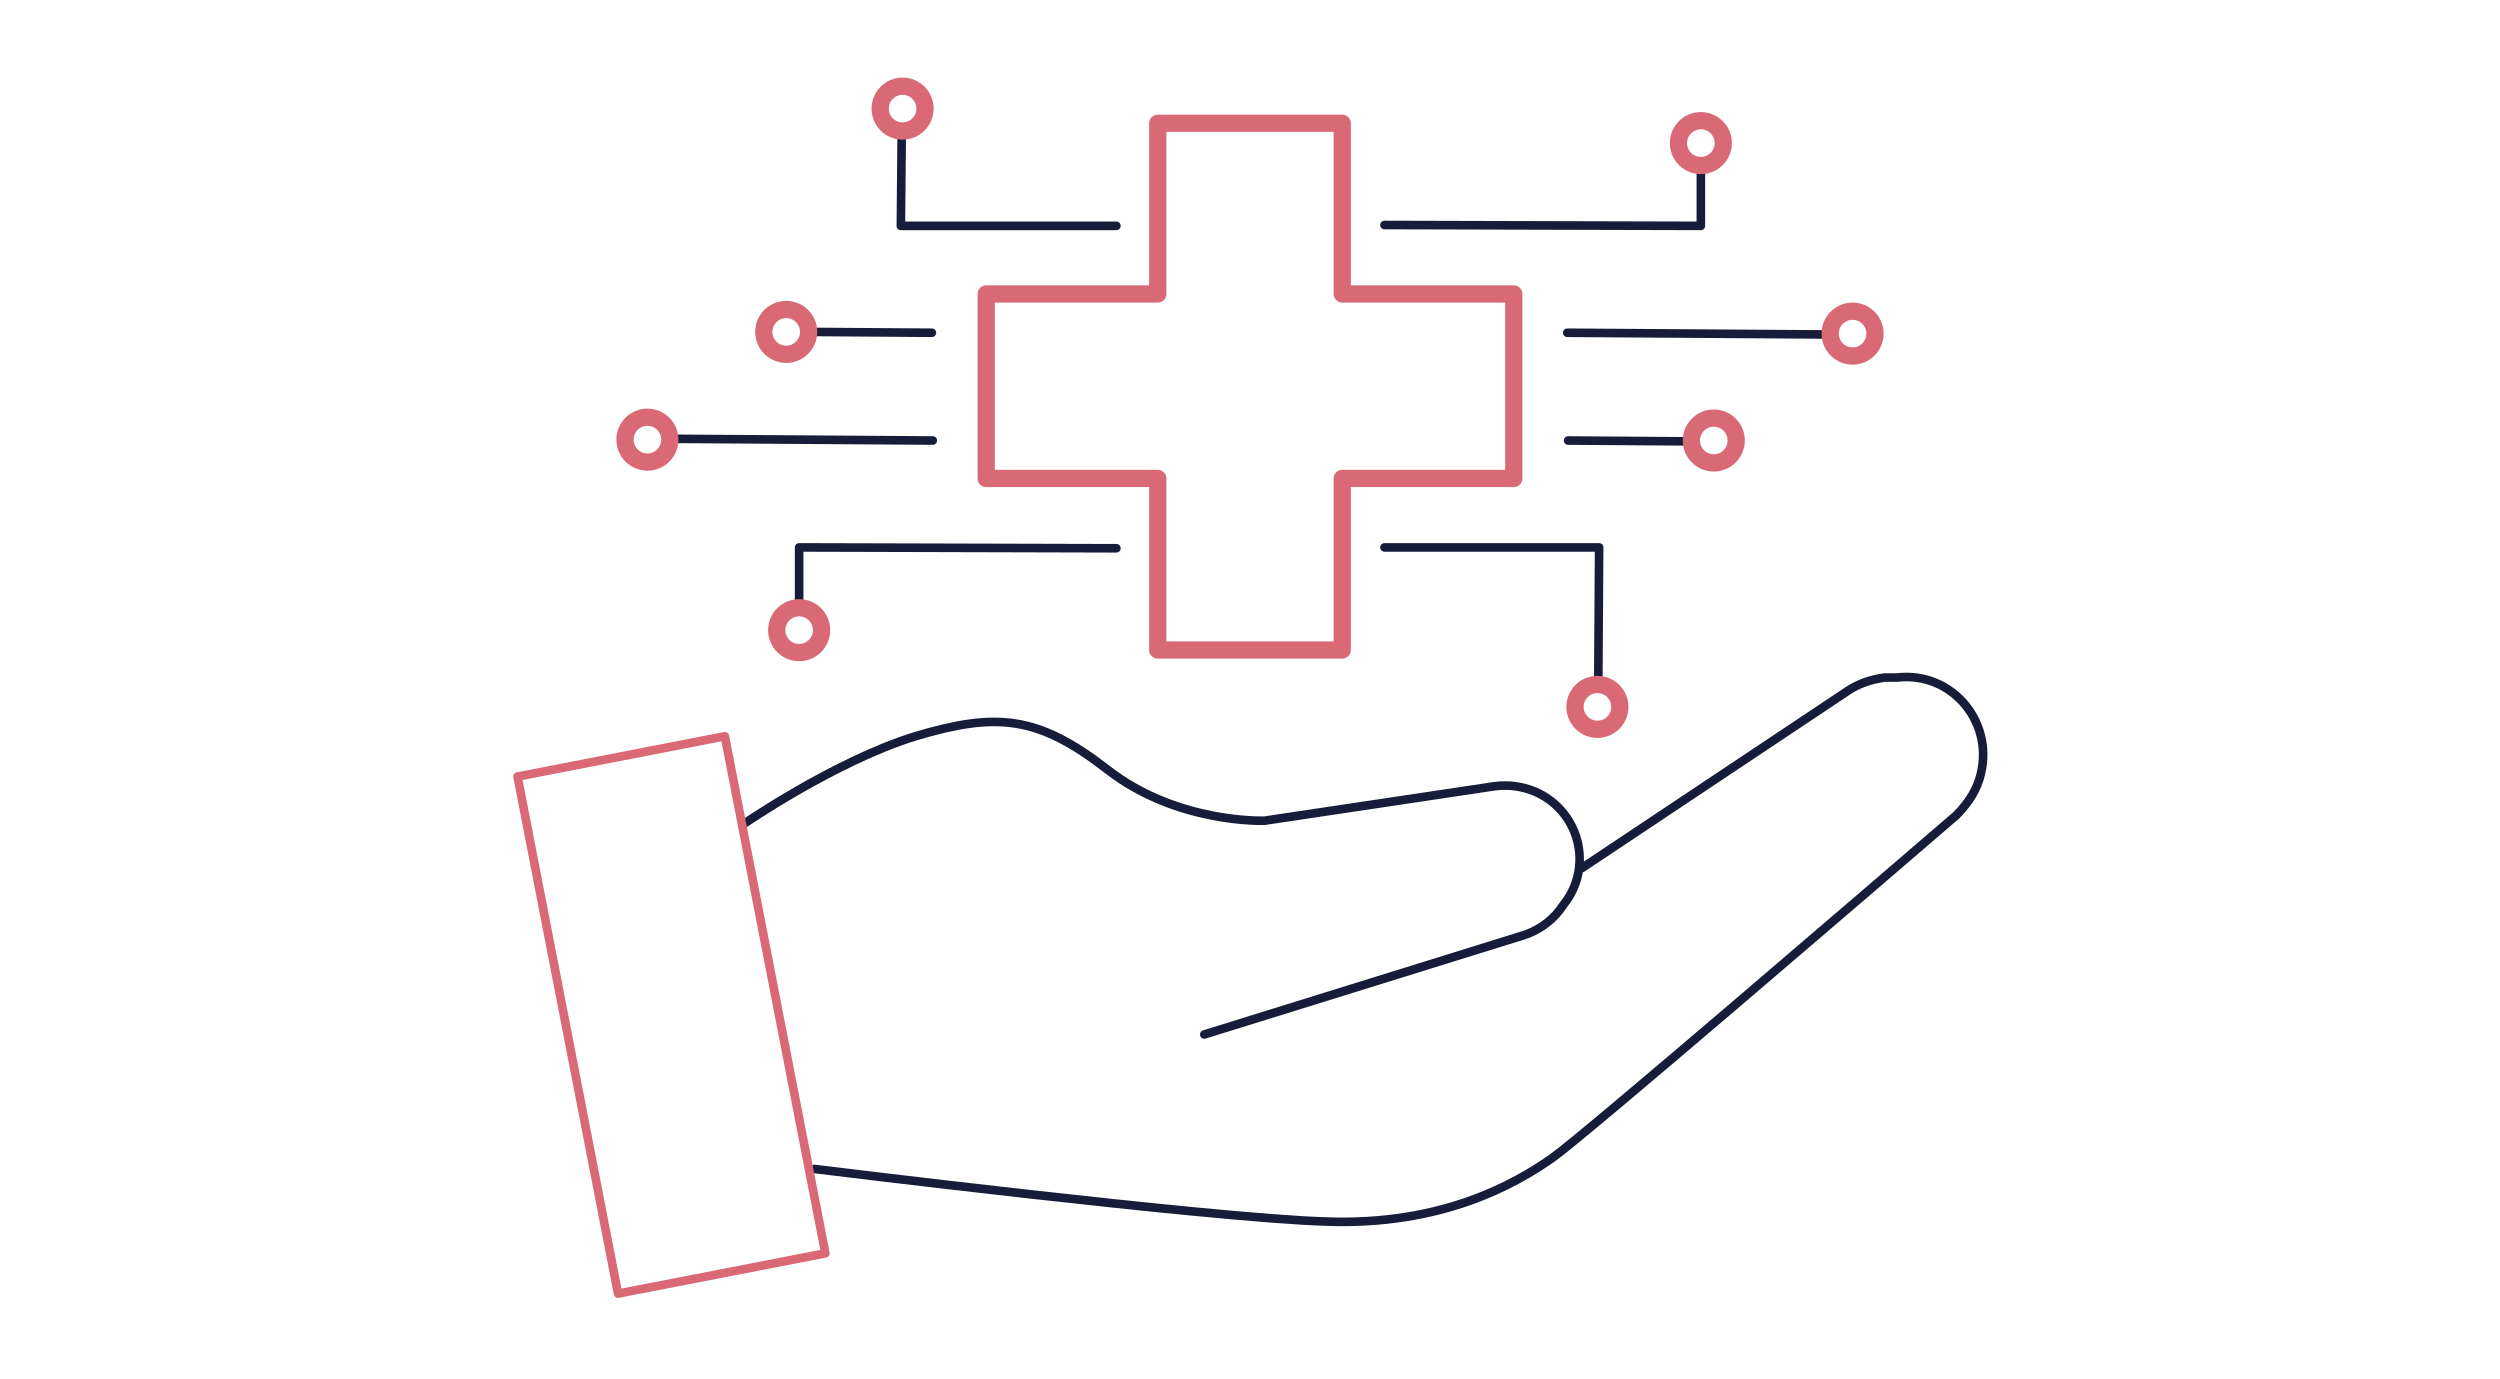 <?xml version="1.0" encoding="UTF-8"?>
<svg id="icons" xmlns="http://www.w3.org/2000/svg" width="290" height="160" version="1.1" viewBox="0 0 290 160">
  <!-- Generator: Adobe Illustrator 29.7.1, SVG Export Plug-In . SVG Version: 2.1.1 Build 8)  -->
  <defs>
    <style>
      .st0 {
        stroke-width: 2px;
      }

      .st0, .st1 {
        stroke: #d96974;
      }

      .st0, .st1, .st2 {
        fill: none;
        stroke-linecap: round;
        stroke-linejoin: round;
      }

      .st2 {
        stroke: #171c3a;
      }
    </style>
  </defs>
  <polygon class="st0" points="175.6 34.1 155.7 34.1 155.7 14.3 134.3 14.3 134.3 34.1 114.4 34.1 114.4 55.5 134.3 55.5 134.3 75.4 155.7 75.4 155.7 55.5 175.6 55.5 175.6 34.1"/>
  <g>
    <g>
      <polyline class="st2" points="129.5 63.6 92.7 63.5 92.7 70.3"/>
      <circle class="st0" cx="92.7" cy="73.1" r="2.6"/>
      <line class="st2" x1="108.2" y1="51.1" x2="77.8" y2="50.9"/>
      <circle class="st0" cx="75.1" cy="51" r="2.6"/>
      <line class="st2" x1="108.1" y1="38.6" x2="93.8" y2="38.5"/>
      <circle class="st0" cx="91.2" cy="38.5" r="2.6"/>
      <polyline class="st2" points="129.5 26.2 104.5 26.2 104.6 15.4"/>
      <circle class="st0" cx="104.7" cy="12.6" r="2.6"/>
    </g>
    <g>
      <polyline class="st2" points="160.6 26.1 197.3 26.2 197.3 19.4"/>
      <circle class="st0" cx="197.3" cy="16.6" r="2.6"/>
      <line class="st2" x1="181.8" y1="38.6" x2="212.2" y2="38.8"/>
      <circle class="st0" cx="214.9" cy="38.7" r="2.6"/>
      <line class="st2" x1="181.9" y1="51.1" x2="196.2" y2="51.2"/>
      <circle class="st0" cx="198.8" cy="51.1" r="2.6"/>
      <polyline class="st2" points="160.6 63.5 185.5 63.5 185.4 79.2"/>
      <circle class="st0" cx="185.3" cy="82" r="2.6"/>
    </g>
  </g>
  <g>
    <path class="st2" d="M86.1,95.7s10.7-7.4,20.1-10.3c9.4-2.8,14.2-2.4,22.3,3.9,8.1,6.3,18.2,5.9,18.2,5.9l26.7-4c1.6-.2,3.1,0,4.6.6h0c5.2,2.2,6.9,8.7,3.4,13.1l-.5.7c-1.1,1.4-2.6,2.4-4.2,2.9l-37,11.5"/>
    <path class="st2" d="M183.5,100.7l30.9-20.6c1.2-.8,2.7-1.3,4.2-1.5h1.4c6.6-.8,11.6,5.5,9.6,11.8h0c-.5,1.6-1.5,3-2.7,4.2-8.6,7.4-43,37-46.8,39.7-4.4,3.1-12.9,7.9-26.3,7.4-13.3-.4-59.3-6.1-59.3-6.1"/>
    <rect class="st1" x="65.6" y="87.2" width="24.5" height="61.1" transform="translate(-21 17) rotate(-11)"/>
  </g>
</svg>